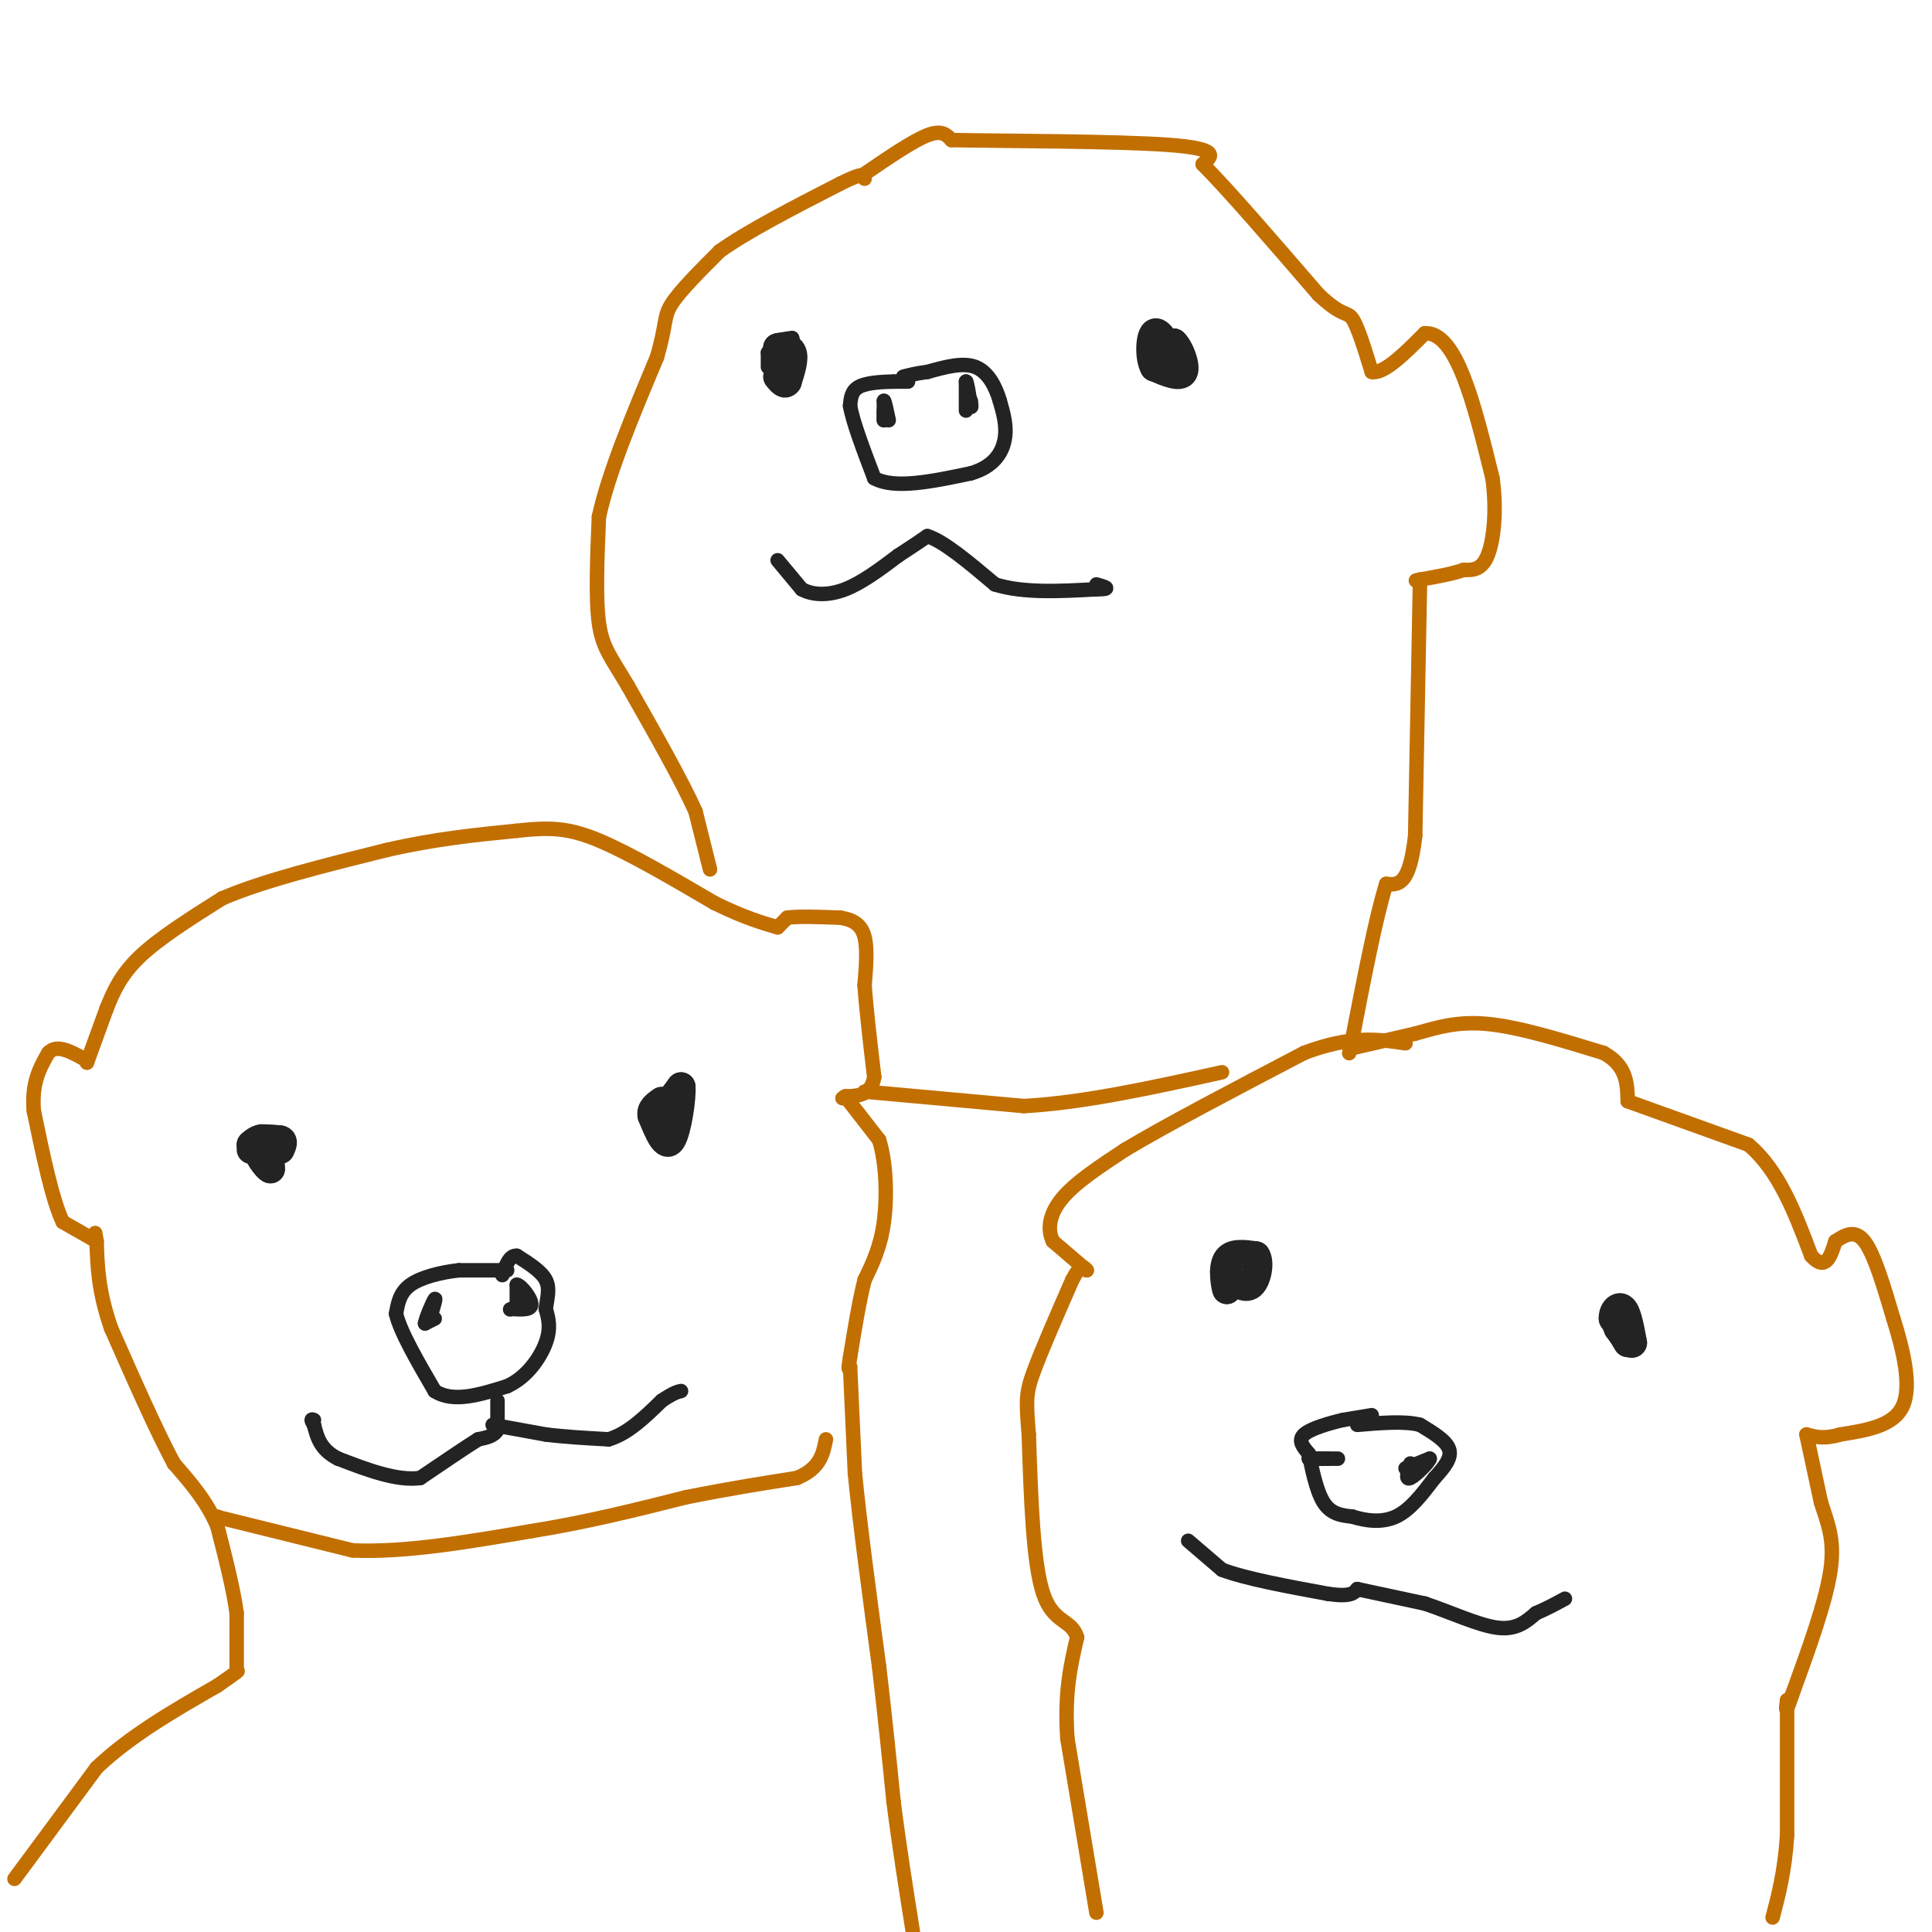 <svg viewBox='0 0 400 400' version='1.1' xmlns='http://www.w3.org/2000/svg' xmlns:xlink='http://www.w3.org/1999/xlink'><g fill='none' stroke='#232323' stroke-width='3' stroke-linecap='round' stroke-linejoin='round'><path d='M105,263c0.000,0.000 -10.000,0.000 -10,0'/><path d='M95,263c-3.644,0.400 -7.756,1.400 -10,3c-2.244,1.600 -2.622,3.800 -3,6'/><path d='M82,272c0.833,3.667 4.417,9.833 8,16'/><path d='M90,288c3.833,2.500 9.417,0.750 15,-1'/><path d='M105,287c4.111,-1.844 6.889,-5.956 8,-9c1.111,-3.044 0.556,-5.022 0,-7'/><path d='M113,271c0.267,-2.200 0.933,-4.200 0,-6c-0.933,-1.800 -3.467,-3.400 -6,-5'/><path d='M107,260c-1.500,-0.167 -2.250,1.917 -3,4'/><path d='M90,273c0.000,0.000 -2.000,1.000 -2,1'/><path d='M88,274c0.178,-1.133 1.622,-4.467 2,-5c0.378,-0.533 -0.311,1.733 -1,4'/><path d='M89,273c-0.167,0.667 -0.083,0.333 0,0'/><path d='M107,271c0.000,0.000 0.000,-5.000 0,-5'/><path d='M107,266c0.844,0.067 2.956,2.733 3,4c0.044,1.267 -1.978,1.133 -4,1'/><path d='M106,271c-0.667,0.167 -0.333,0.083 0,0'/><path d='M103,290c0.000,0.000 0.000,6.000 0,6'/><path d='M103,296c-0.667,1.333 -2.333,1.667 -4,2'/><path d='M99,298c-2.667,1.667 -7.333,4.833 -12,8'/><path d='M87,306c-4.833,0.667 -10.917,-1.667 -17,-4'/><path d='M70,302c-3.667,-1.833 -4.333,-4.417 -5,-7'/><path d='M65,295c-0.833,-1.333 -0.417,-1.167 0,-1'/><path d='M102,295c0.000,0.000 11.000,2.000 11,2'/><path d='M113,297c4.000,0.500 8.500,0.750 13,1'/><path d='M126,298c4.000,-1.167 7.500,-4.583 11,-8'/><path d='M137,290c2.500,-1.667 3.250,-1.833 4,-2'/><path d='M284,293c0.000,0.000 -6.000,1.000 -6,1'/><path d='M278,294c-2.756,0.644 -6.644,1.756 -8,3c-1.356,1.244 -0.178,2.622 1,4'/><path d='M271,301c0.556,2.711 1.444,7.489 3,10c1.556,2.511 3.778,2.756 6,3'/><path d='M280,314c2.578,0.822 6.022,1.378 9,0c2.978,-1.378 5.489,-4.689 8,-8'/><path d='M297,306c2.178,-2.356 3.622,-4.244 3,-6c-0.622,-1.756 -3.311,-3.378 -6,-5'/><path d='M294,295c-3.167,-0.833 -8.083,-0.417 -13,0'/><path d='M277,302c0.000,0.000 -6.000,0.000 -6,0'/><path d='M271,302c-0.333,0.000 1.833,0.000 4,0'/><path d='M291,304c0.000,0.000 5.000,-2.000 5,-2'/><path d='M296,302c-0.111,0.711 -2.889,3.489 -4,4c-1.111,0.511 -0.556,-1.244 0,-3'/><path d='M246,319c0.000,0.000 7.000,6.000 7,6'/><path d='M253,325c4.833,1.833 13.417,3.417 22,5'/><path d='M275,330c4.667,0.667 5.333,-0.167 6,-1'/><path d='M281,329c0.000,0.000 14.000,3.000 14,3'/><path d='M295,332c5.156,1.711 11.044,4.489 15,5c3.956,0.511 5.978,-1.244 8,-3'/><path d='M318,334c2.333,-1.000 4.167,-2.000 6,-3'/><path d='M161,116c0.000,0.000 5.000,6.000 5,6'/><path d='M166,122c2.289,1.244 5.511,1.356 9,0c3.489,-1.356 7.244,-4.178 11,-7'/><path d='M186,115c2.833,-1.833 4.417,-2.917 6,-4'/><path d='M192,111c3.333,1.000 8.667,5.500 14,10'/><path d='M206,121c5.833,1.833 13.417,1.417 21,1'/><path d='M227,122c3.500,0.000 1.750,-0.500 0,-1'/><path d='M188,79c0.000,0.000 -3.000,0.000 -3,0'/><path d='M185,79c-1.933,0.044 -5.267,0.156 -7,1c-1.733,0.844 -1.867,2.422 -2,4'/><path d='M176,84c0.500,3.167 2.750,9.083 5,15'/><path d='M181,99c4.167,2.333 12.083,0.667 20,-1'/><path d='M201,98c4.711,-1.356 6.489,-4.244 7,-7c0.511,-2.756 -0.244,-5.378 -1,-8'/><path d='M207,83c-0.822,-2.844 -2.378,-5.956 -5,-7c-2.622,-1.044 -6.311,-0.022 -10,1'/><path d='M192,77c-2.500,0.333 -3.750,0.667 -5,1'/><path d='M183,85c0.000,0.000 0.000,2.000 0,2'/><path d='M183,87c0.000,-0.333 0.000,-2.167 0,-4'/><path d='M183,83c0.167,0.000 0.583,2.000 1,4'/><path d='M200,85c0.000,0.000 0.000,-6.000 0,-6'/><path d='M200,79c0.167,-0.167 0.583,2.417 1,5'/><path d='M201,84c0.167,0.667 0.083,-0.167 0,-1'/><path d='M159,76c0.000,0.000 0.000,-3.000 0,-3'/><path d='M159,73c0.333,0.167 1.167,2.083 2,4'/><path d='M161,77c-0.089,-0.400 -1.311,-3.400 -1,-5c0.311,-1.600 2.156,-1.800 4,-2'/><path d='M164,70c0.489,1.156 -0.289,5.044 -1,6c-0.711,0.956 -1.356,-1.022 -2,-3'/><path d='M161,73c-0.333,-0.667 -0.167,-0.833 0,-1'/></g>
<g fill='none' stroke='#232323' stroke-width='6' stroke-linecap='round' stroke-linejoin='round'><path d='M161,74c0.000,0.000 0.000,-2.000 0,-2'/><path d='M161,72c0.711,-0.356 2.489,-0.244 3,1c0.511,1.244 -0.244,3.622 -1,6'/><path d='M163,79c-0.500,0.833 -1.250,-0.083 -2,-1'/><path d='M240,73c0.000,0.000 3.000,-2.000 3,-2'/><path d='M243,71c1.178,1.067 2.622,4.733 2,6c-0.622,1.267 -3.311,0.133 -6,-1'/><path d='M239,76c-1.111,-1.933 -0.889,-6.267 0,-7c0.889,-0.733 2.444,2.133 4,5'/><path d='M243,74c0.500,1.000 -0.250,1.000 -1,1'/><path d='M52,238c0.000,0.000 0.000,-1.000 0,-1'/><path d='M52,237c0.622,-0.644 2.178,-1.756 3,-1c0.822,0.756 0.911,3.378 1,6'/><path d='M56,242c-0.733,-0.133 -3.067,-3.467 -3,-5c0.067,-1.533 2.533,-1.267 5,-1'/><path d='M58,236c0.833,0.167 0.417,1.083 0,2'/><path d='M138,229c0.000,0.000 3.000,-4.000 3,-4'/><path d='M141,225c0.200,2.044 -0.800,9.156 -2,11c-1.200,1.844 -2.600,-1.578 -4,-5'/><path d='M135,231c-0.333,-1.333 0.833,-2.167 2,-3'/><path d='M254,262c0.000,0.000 0.000,5.000 0,5'/><path d='M254,267c-0.267,-0.511 -0.933,-4.289 0,-6c0.933,-1.711 3.467,-1.356 6,-1'/><path d='M260,260c0.933,1.267 0.267,4.933 -1,6c-1.267,1.067 -3.133,-0.467 -5,-2'/><path d='M254,264c-0.833,-0.667 -0.417,-1.333 0,-2'/><path d='M337,278c0.000,0.000 -3.000,-5.000 -3,-5'/><path d='M334,273c-0.111,-1.533 1.111,-2.867 2,-2c0.889,0.867 1.444,3.933 2,7'/><path d='M338,278c-0.167,0.667 -1.583,-1.167 -3,-3'/></g>
<g fill='none' stroke='#C26F01' stroke-width='3' stroke-linecap='round' stroke-linejoin='round'><path d='M3,389c0.000,0.000 17.000,-23.000 17,-23'/><path d='M20,366c7.000,-6.667 16.000,-11.833 25,-17'/><path d='M45,349c4.833,-3.333 4.417,-3.167 4,-3'/><path d='M49,346c0.000,0.000 0.000,-12.000 0,-12'/><path d='M49,334c-0.667,-5.000 -2.333,-11.500 -4,-18'/><path d='M45,316c-2.167,-5.167 -5.583,-9.083 -9,-13'/><path d='M36,303c-3.667,-6.833 -8.333,-17.417 -13,-28'/><path d='M23,275c-2.667,-7.667 -2.833,-12.833 -3,-18'/><path d='M20,257c-0.500,-3.000 -0.250,-1.500 0,0'/><path d='M20,257c0.000,0.000 -7.000,-4.000 -7,-4'/><path d='M13,253c-2.167,-4.500 -4.083,-13.750 -6,-23'/><path d='M7,230c-0.500,-5.833 1.250,-8.917 3,-12'/><path d='M10,218c1.667,-1.833 4.333,-0.417 7,1'/><path d='M17,219c1.333,0.333 1.167,0.667 1,1'/><path d='M18,220c0.000,0.000 4.000,-11.000 4,-11'/><path d='M22,209c1.422,-3.622 2.978,-7.178 7,-11c4.022,-3.822 10.511,-7.911 17,-12'/><path d='M46,186c8.500,-3.667 21.250,-6.833 34,-10'/><path d='M80,176c10.167,-2.333 18.583,-3.167 27,-4'/><path d='M107,172c6.911,-0.756 10.689,-0.644 17,2c6.311,2.644 15.156,7.822 24,13'/><path d='M148,187c6.167,3.000 9.583,4.000 13,5'/><path d='M161,192c0.000,0.000 2.000,-2.000 2,-2'/><path d='M163,190c2.167,-0.333 6.583,-0.167 11,0'/><path d='M174,190c2.822,0.444 4.378,1.556 5,4c0.622,2.444 0.311,6.222 0,10'/><path d='M179,204c0.333,4.833 1.167,11.917 2,19'/><path d='M181,223c-0.667,3.833 -3.333,3.917 -6,4'/><path d='M175,227c-1.000,0.667 -0.500,0.333 0,0'/><path d='M175,227c0.000,0.000 7.000,9.000 7,9'/><path d='M182,236c1.489,4.644 1.711,11.756 1,17c-0.711,5.244 -2.356,8.622 -4,12'/><path d='M179,265c-1.167,4.667 -2.083,10.333 -3,16'/><path d='M176,281c-0.500,3.000 -0.250,2.500 0,2'/><path d='M176,283c0.000,0.000 1.000,22.000 1,22'/><path d='M177,305c1.000,10.333 3.000,25.167 5,40'/><path d='M182,345c1.333,11.333 2.167,19.667 3,28'/><path d='M185,373c1.167,9.167 2.583,18.083 4,27'/><path d='M45,314c0.000,0.000 0.100,0.100 0.1,0.1'/><path d='M45.1,314.1c4.667,1.167 16.283,4.033 27.9,6.9'/><path d='M73,321c10.817,0.483 23.908,-1.758 37,-4'/><path d='M110,317c11.500,-1.833 21.750,-4.417 32,-7'/><path d='M142,310c9.167,-1.833 16.083,-2.917 23,-4'/><path d='M165,306c4.833,-2.000 5.417,-5.000 6,-8'/><path d='M147,180c0.000,0.000 -3.000,-12.000 -3,-12'/><path d='M144,168c-2.833,-6.333 -8.417,-16.167 -14,-26'/><path d='M130,142c-3.511,-5.956 -5.289,-7.844 -6,-13c-0.711,-5.156 -0.356,-13.578 0,-22'/><path d='M124,107c2.000,-9.167 7.000,-21.083 12,-33'/><path d='M136,74c2.089,-7.089 1.311,-8.311 3,-11c1.689,-2.689 5.844,-6.844 10,-11'/><path d='M149,52c5.833,-4.167 15.417,-9.083 25,-14'/><path d='M174,38c5.000,-2.500 5.000,-1.750 5,-1'/><path d='M179,36c5.000,-3.417 10.000,-6.833 13,-8c3.000,-1.167 4.000,-0.083 5,1'/><path d='M197,29c10.467,0.200 34.133,0.200 45,1c10.867,0.800 8.933,2.400 7,4'/><path d='M249,34c5.167,5.167 14.583,16.083 24,27'/><path d='M273,61c5.111,4.822 5.889,3.378 7,5c1.111,1.622 2.556,6.311 4,11'/><path d='M284,77c2.500,0.500 6.750,-3.750 11,-8'/><path d='M295,69c3.222,-0.178 5.778,3.378 8,9c2.222,5.622 4.111,13.311 6,21'/><path d='M309,99c0.933,6.689 0.267,12.911 -1,16c-1.267,3.089 -3.133,3.044 -5,3'/><path d='M303,118c-2.333,0.833 -5.667,1.417 -9,2'/><path d='M294,120c-1.500,0.333 -0.750,0.167 0,0'/><path d='M294,120c0.000,0.000 -1.000,53.000 -1,53'/><path d='M293,173c-1.167,10.500 -3.583,10.250 -6,10'/><path d='M287,183c-2.167,7.000 -4.583,19.500 -7,32'/><path d='M280,215c-1.167,5.333 -0.583,2.667 0,0'/><path d='M280,217c0.000,0.000 13.000,-3.000 13,-3'/><path d='M293,214c4.289,-1.178 8.511,-2.622 15,-2c6.489,0.622 15.244,3.311 24,6'/><path d='M332,218c4.833,2.667 4.917,6.333 5,10'/><path d='M337,228c0.000,0.000 25.000,9.000 25,9'/><path d='M362,237c6.333,5.333 9.667,14.167 13,23'/><path d='M375,260c3.000,3.333 4.000,0.167 5,-3'/><path d='M380,257c1.844,-1.178 3.956,-2.622 6,0c2.044,2.622 4.022,9.311 6,16'/><path d='M392,273c1.956,6.222 3.844,13.778 2,18c-1.844,4.222 -7.422,5.111 -13,6'/><path d='M381,297c-3.333,1.000 -5.167,0.500 -7,0'/><path d='M374,297c0.000,0.000 3.000,14.000 3,14'/><path d='M377,311c1.267,4.133 2.933,7.467 2,14c-0.933,6.533 -4.467,16.267 -8,26'/><path d='M371,351c-1.500,4.500 -1.250,2.750 -1,1'/><path d='M370,352c0.000,0.000 0.000,28.000 0,28'/><path d='M370,380c-0.500,7.500 -1.750,12.250 -3,17'/><path d='M227,396c0.000,0.000 -6.000,-36.000 -6,-36'/><path d='M221,360c-0.667,-9.500 0.667,-15.250 2,-21'/><path d='M223,339c-1.111,-3.800 -4.889,-2.800 -7,-9c-2.111,-6.200 -2.556,-19.600 -3,-33'/><path d='M213,297c-0.600,-7.178 -0.600,-8.622 1,-13c1.600,-4.378 4.800,-11.689 8,-19'/><path d='M222,265c1.833,-3.500 2.417,-2.750 3,-2'/><path d='M225,263c0.000,0.000 -7.000,-6.000 -7,-6'/><path d='M218,257c-1.222,-2.489 -0.778,-5.711 2,-9c2.778,-3.289 7.889,-6.644 13,-10'/><path d='M233,238c8.333,-5.000 22.667,-12.500 37,-20'/><path d='M270,218c9.667,-3.667 15.333,-2.833 21,-2'/><path d='M179,226c0.000,0.000 33.000,3.000 33,3'/><path d='M212,229c12.333,-0.667 26.667,-3.833 41,-7'/></g>
</svg>